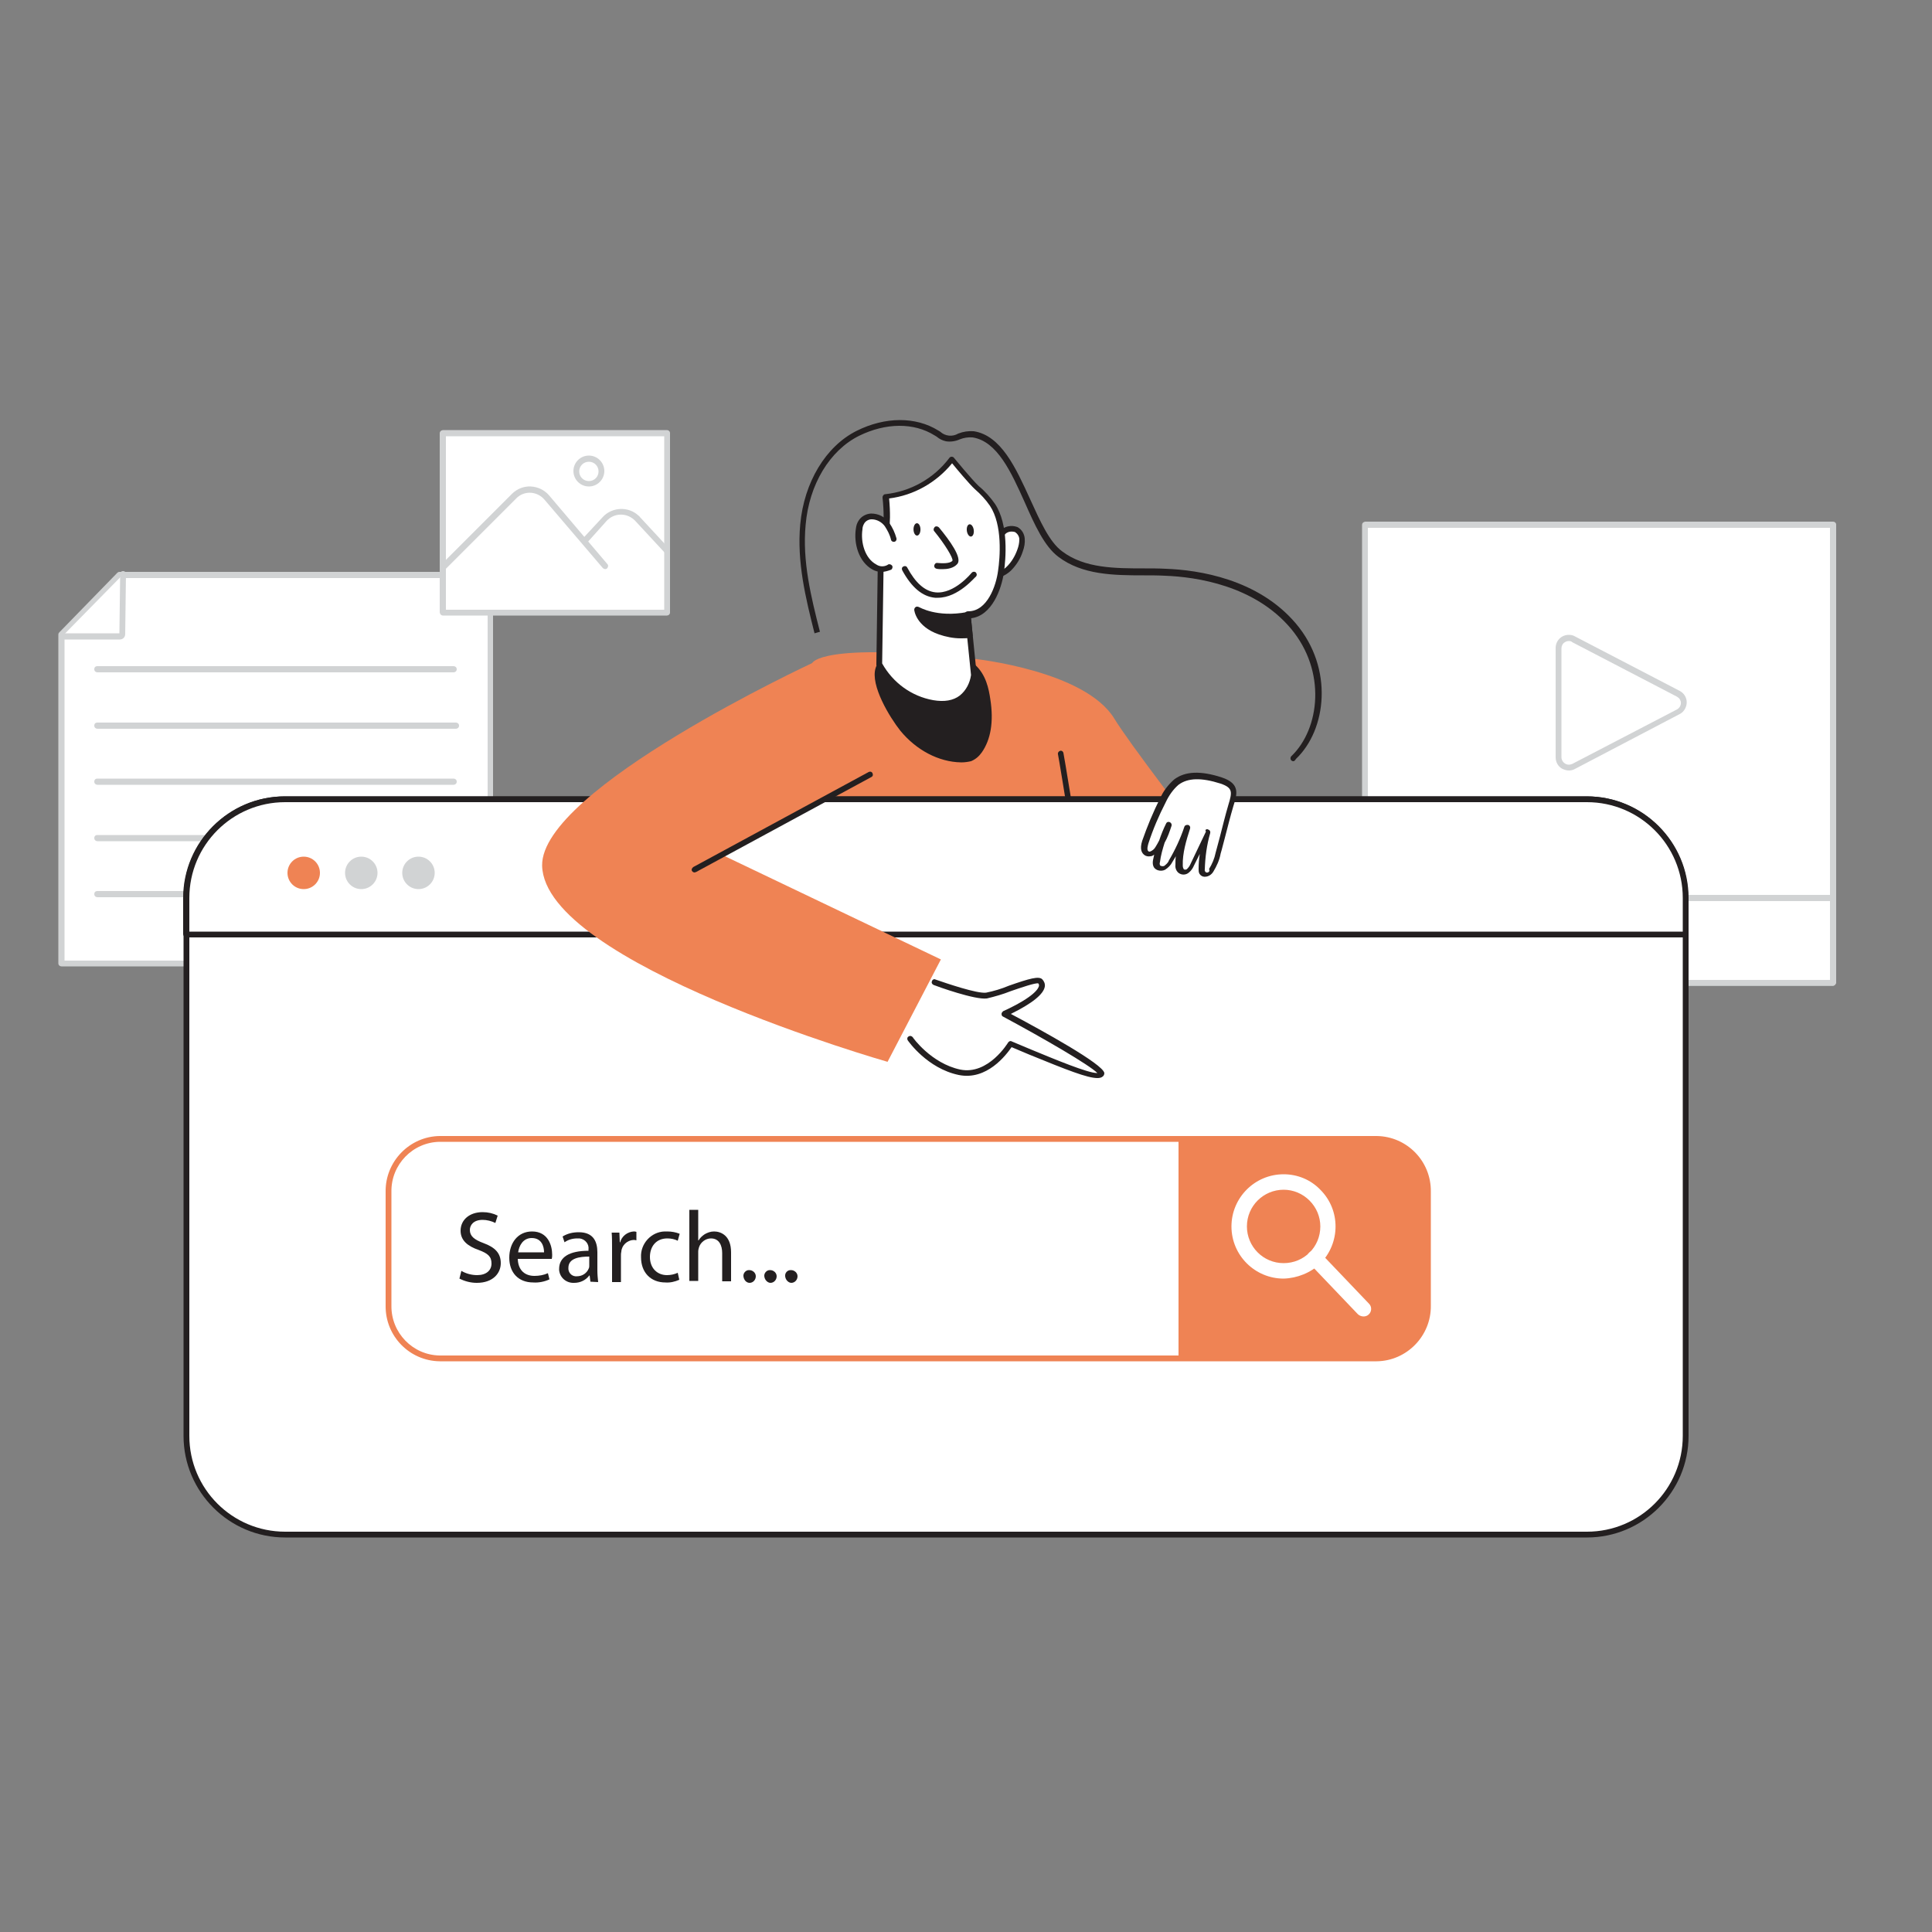 <svg transform="scale(1)" version="1.1" id="ESfws6K92H" xmlns="http://www.w3.org/2000/svg" xmlns:xlink="http://www.w3.org/1999/xlink" x="0px" y="0px" viewBox="0 0 500 500" xml:space="preserve" class="pbimage_pbimage__wrapper__image__0LEis false"><rect x="0" y="0" width="500" height="500" fill="#808080" stroke="none"/><title>Search Engine</title><style type="text/css"> .st0{fill:#68E1FD;} .st1{fill:#231F20;} .st2{fill:#FFFFFF;} .st3{fill:#D1D3D4;} .st4{fill:none;}
 .st3{fill:#D1D3D4;}
 .st2{fill:#FFFFFF;}
 .st1{fill:#231F20;}
 .st0{fill:#ef8354;}</style><g id="Character"><path class="st0" d="M252.1,170.5c0,0,28.7,3,36.3,15.5s61.9,81,61.9,81L207.5,266c0,0-7.4-77.8,2.7-94.4
		C210.2,171.6,212.2,166.1,252.1,170.5z" fill="#ef8354"></path><path class="st1" d="M233.5,188.6c3.7,4.6,9.2,7.9,15.1,7.9c0.8,0,1.5-0.1,2.3-0.3c1-0.4,1.9-1.2,2.4-2.1c2.7-3.7,2.8-8.6,2.1-13.1
		c-0.5-3.1-1.4-6.5-3.8-8.6c-2.8-2.5-6.9-2.7-10.6-2.8s-12.4-1.2-13.8,3.4C225.9,177.3,231.1,185.5,233.5,188.6z" fill="#231F20"></path><path class="st1" d="M248.9,197.3h-0.2c-5.8-0.1-11.6-3.2-15.7-8.2l0,0c-2.7-3.4-7.8-11.7-6.4-16.2s8.7-4.3,13-4
		c0.6,0,1.1,0.1,1.6,0.1c4.2,0.1,8.2,0.4,11.1,3s3.6,6.3,4,9c0.9,5.8,0.1,10.4-2.2,13.7c-0.7,1-1.6,1.8-2.8,2.3
		C250.4,197.2,249.6,197.3,248.9,197.3z M234.1,188.1c3.8,4.7,9.2,7.6,14.5,7.7c0.7,0,1.4,0,2-0.2c0.9-0.4,1.6-1,2.1-1.8
		c2.1-2.9,2.8-7.1,2-12.6c-0.4-2.5-1.1-6-3.5-8.1s-6.2-2.5-10.2-2.6c-0.5,0-1,0-1.6-0.1c-3.9-0.2-10.4-0.5-11.5,3
		C226.8,177,231.4,184.8,234.1,188.1L234.1,188.1z" fill="#231F20"></path><path class="st2" d="M257.4,141.4c0.4-1.3,1-2.5,1.9-3.5c0.9-1,2.4-1.4,3.6-0.9c0.9,0.5,1.4,1.4,1.5,2.5c0.1,1-0.1,2-0.5,2.9
		c-0.6,1.8-1.6,3.4-2.9,4.7c-1.3,1.3-3.1,2-5,2" fill="#FFFFFF"></path><path class="st1" d="M256.4,149.9h-0.4c-0.4,0-0.7-0.4-0.7-0.8c0,0,0,0,0,0c0-0.4,0.4-0.7,0.8-0.7c0,0,0,0,0,0
		c1.7,0.1,3.3-0.6,4.5-1.8c1.2-1.2,2.1-2.7,2.7-4.4c0.3-0.8,0.5-1.7,0.5-2.6c0-0.8-0.5-1.5-1.1-1.9c-1-0.3-2.1-0.1-2.7,0.7
		c-0.8,0.9-1.4,2-1.7,3.2c-0.1,0.4-0.6,0.6-1,0.5c0,0,0,0,0,0c-0.4-0.1-0.6-0.6-0.5-0.9c0,0,0,0,0-0.1c0.4-1.4,1.1-2.7,2-3.7
		c1.1-1.2,2.9-1.6,4.5-1c1.1,0.6,1.8,1.7,1.9,3c0.1,1.1-0.1,2.2-0.5,3.3c-0.6,1.9-1.7,3.6-3.1,5C260.2,149,258.3,149.8,256.4,149.9z
		" fill="#231F20"></path><path class="st2" d="M250.4,159.1l1.6,15.7c0,0-0.8,9-10.6,7.2c-5.9-1.1-10.9-4.8-13.8-10.1l0.4-28.2c-0.1-1.2,2.3-5.1,1.2-15.1
		c6.8-0.7,13-4.2,17.1-9.7c0,0,4.6,5.6,6.5,7.4c1.5,1.3,2.9,2.8,4,4.4c3,4.6,2.9,12.1,2.2,17.3C258.4,152.3,255.8,159.2,250.4,159.1
		z" fill="#FFFFFF"></path><path class="st1" d="M243.8,183c-0.9,0-1.7-0.1-2.6-0.2c-6.1-1.1-11.4-5-14.3-10.5c-0.1-0.1-0.1-0.2-0.1-0.3c0,0,0.4-28,0.4-28.2
		c0-0.5,0.1-1.1,0.3-1.6c0.6-1.9,1.7-6,0.9-13.4c0-0.2,0-0.4,0.2-0.6c0.1-0.2,0.3-0.3,0.5-0.3c6.6-0.7,12.6-4.1,16.6-9.4
		c0.1-0.2,0.4-0.3,0.6-0.3c0.2,0,0.5,0.1,0.6,0.3c0,0,4.6,5.6,6.4,7.3c1.6,1.3,3,2.9,4.2,4.6c3.6,5.4,2.8,14.3,2.3,17.8
		c-0.6,4.2-3.1,11.2-8.5,11.8l1.5,14.9v0.1c-0.3,2.5-1.5,4.8-3.4,6.4C247.7,182.5,245.8,183.1,243.8,183z M228.3,171.7
		c2.8,5,7.6,8.5,13.2,9.5c2.9,0.5,5.2,0.1,6.9-1.2c1.6-1.3,2.6-3.2,2.9-5.3l-1.6-15.7c0-0.2,0.1-0.4,0.2-0.6
		c0.2-0.1,0.4-0.2,0.6-0.2h0.1c4.9,0,7.2-6.6,7.7-10.5c0.5-3.4,1.2-11.8-2.1-16.8c-1.1-1.6-2.4-3-3.9-4.3c-1.5-1.4-4.6-5.1-5.9-6.7
		c-4.1,5-9.9,8.3-16.3,9.1c0.7,7.3-0.4,11.3-1,13.3c-0.1,0.4-0.2,0.7-0.3,1.1C228.7,143.6,228.7,143.6,228.3,171.7L228.3,171.7z" fill="#231F20"></path><path class="st1" d="M250.9,164.2c-2.6,0.5-5.2,0.2-7.7-0.8c-5.6-2-5.9-5.8-5.9-5.8s4.7,3,13.1,1.4L250.9,164.2z" fill="#231F20"></path><path class="st1" d="M248.6,165.2c-1.9,0-3.8-0.4-5.6-1c-6-2.1-6.4-6.3-6.4-6.4c0-0.4,0.3-0.8,0.7-0.8c0.2,0,0.3,0,0.5,0.1
		c0.1,0,4.6,2.8,12.5,1.3c0.4-0.1,0.8,0.2,0.9,0.6c0,0,0,0,0,0.1l0.5,5.1c0.1,0.4-0.1,0.8-0.5,0.9c-0.1,0-0.1,0-0.2,0
		C250.1,165.2,249.4,165.2,248.6,165.2z M238.6,159.1c1.1,1.8,2.9,3.1,4.9,3.7c2.1,0.8,4.4,1.1,6.6,0.9l-0.4-3.6
		C246,160.7,242.1,160.4,238.6,159.1L238.6,159.1z" fill="#231F20"></path><path class="st2" d="M242.2,137c0,0,5.8,7.1,4.8,8.5s-4.5,0.9-4.5,0.9" fill="#FFFFFF"></path><path class="st1" d="M243.9,147.3c-0.5,0-1,0-1.5-0.1c-0.4-0.1-0.7-0.4-0.6-0.9c0.1-0.4,0.4-0.7,0.9-0.6c0,0,0,0,0,0
		c1,0.1,3.2,0.2,3.8-0.6c0.2-0.7-2-4.3-4.7-7.6c-0.3-0.3-0.2-0.8,0.1-1.1s0.8-0.2,1.1,0.1c2.8,3.4,6,7.8,4.8,9.4
		C246.8,147.1,245.1,147.3,243.9,147.3z" fill="#231F20"></path><ellipse class="st1" transform="matrix(0.991 -0.133 0.133 0.991 -16.002 34.504)" cx="251.1" cy="137.4" rx="0.9" ry="1.6" fill="#231F20"></ellipse><ellipse class="st1" transform="matrix(1 -1.169344e-02 1.169344e-02 1 -1.586 2.784)" cx="237.3" cy="137" rx="0.9" ry="1.6" fill="#231F20"></ellipse><path class="st2" d="M231.1,139.4c-0.4-1.3-1-2.6-1.8-3.8c-0.9-1.3-2.5-2.1-4.1-2.1c-1,0-1.9,0.5-2.5,1.3c-0.3,0.6-0.6,1.2-0.6,1.9
		c-0.5,3.5,0.6,8.1,3.9,9.9c1.1,0.7,2.6,0.7,3.7,0.1" fill="#FFFFFF"></path><path class="st1" d="M228.2,148c-0.9,0-1.7-0.2-2.4-0.6c-3.6-2-4.9-6.8-4.3-10.6c0.1-0.8,0.3-1.5,0.8-2.2c0.7-1,1.8-1.6,3.1-1.7
		c1.9,0,3.6,0.8,4.7,2.4c0.9,1.2,1.5,2.6,1.9,4c0.1,0.4-0.1,0.8-0.5,0.9c-0.4,0.1-0.8-0.1-0.9-0.5c-0.3-1.3-0.9-2.4-1.6-3.5
		c-0.8-1.1-2.1-1.8-3.4-1.8c-0.8,0-1.5,0.4-1.9,1c-0.3,0.5-0.5,1-0.5,1.6c-0.5,3.3,0.6,7.5,3.6,9.1c0.9,0.6,2,0.6,2.9,0.1
		c0.3-0.3,0.8-0.2,1.1,0.1c0.3,0.3,0.2,0.8-0.1,1.1C229.7,147.8,228.9,148,228.2,148z" fill="#231F20"></path><path class="st1" d="M285,259.8c-3.5-21.9-10.2-63.5-10.5-64.8" fill="#231F20"></path><path class="st1" d="M285,260.5c-0.4,0-0.7-0.3-0.7-0.6c-4.1-25.4-10.2-63.5-10.5-64.7c-0.1-0.4,0.2-0.8,0.6-0.9
		c0.4-0.1,0.7,0.2,0.8,0.5c0.4,1.6,10.4,64.2,10.5,64.8c0.1,0.4-0.2,0.8-0.6,0.9c0,0,0,0,0,0L285,260.5z" fill="#231F20"></path><polygon class="st2" points="243,217.6 225.7,217.8 225.2,211.5 241.7,211.3 	" fill="#FFFFFF"></polygon><path class="st1" d="M225.7,218.5c-0.4,0-0.7-0.3-0.8-0.7l-0.5-6.3c0-0.4,0.3-0.8,0.7-0.8c0,0,0,0,0.1,0l16.6-0.2
		c0.4,0,0.7,0.3,0.7,0.6l1.2,6.3c0,0.2,0,0.4-0.2,0.6c-0.1,0.2-0.3,0.3-0.6,0.3L225.7,218.5L225.7,218.5z M226,212.2l0.4,4.8
		l15.7-0.1l-0.9-4.8L226,212.2z" fill="#231F20"></path><path class="st2" d="M252,148.5c0,0-10.3,13-17.9-1.4" fill="#FFFFFF"></path><path class="st1" d="M242.7,154.7c-0.2,0-0.5,0-0.7,0c-3.3-0.3-6.1-2.7-8.5-7.1c-0.2-0.4-0.1-0.8,0.3-1s0.8-0.1,1,0.3
		c2.1,3.9,4.5,6.1,7.3,6.4c4.9,0.5,9.3-5,9.4-5.1c0.3-0.3,0.7-0.3,1-0.1c0.3,0.3,0.4,0.7,0.1,1.1
		C252.4,149.2,248.1,154.7,242.7,154.7z" fill="#231F20"></path><path class="st1" d="M334.7,197c-0.2,0-0.4-0.1-0.5-0.2c-0.3-0.3-0.3-0.8,0-1.1c7.4-7.1,9.1-22-0.1-33
		c-9.4-11.2-24.5-13.4-32.6-13.7c-1.8-0.1-3.7-0.1-5.4-0.1c-7.9,0-16-0.1-22.2-4.8c-3.6-2.7-6.1-8.2-8.7-14.1
		c-3.5-7.8-7.1-15.8-13.5-16.8c-1.1-0.1-2.3,0.1-3.3,0.5c-1.1,0.5-2.4,0.7-3.6,0.5c-0.9-0.2-1.7-0.6-2.4-1.2l-0.5-0.3
		c-5.4-3.4-12.7-3.3-19.6,0.1c-7.6,3.8-12.9,12.6-13.8,23c-0.9,9.4,1.4,18.7,3.7,27.7l-1.4,0.4l0.7-0.2l-0.7,0.2
		c-2.3-9.1-4.6-18.5-3.7-28.2c1-10.9,6.6-20.2,14.6-24.2c7.4-3.7,15.3-3.7,21.1-0.1l0.5,0.3c1.3,1.2,3.2,1.4,4.7,0.5
		c1.3-0.5,2.6-0.7,4-0.6c7.1,1.1,10.9,9.5,14.6,17.6c2.6,5.7,5,11.1,8.3,13.5c5.8,4.4,13.7,4.4,21.4,4.4c1.7,0,3.6,0,5.4,0.1
		c8.4,0.3,23.9,2.6,33.7,14.2s7.9,27.5,0,35C335.1,196.9,334.9,197,334.7,197z" fill="#231F20"></path></g><g id="Backgrouhd"><rect class="st2" x="353.3" y="135.8" width="121.1" height="118.5"></rect><path class="st3" d="M474.4,255.1H353.3c-0.4,0-0.7-0.3-0.8-0.8V135.8c0-0.4,0.3-0.7,0.8-0.8h121.1c0.4,0,0.8,0.3,0.8,0.8v118.5
		C475.1,254.7,474.8,255.1,474.4,255.1L474.4,255.1z M354,253.6h119.6v-117H354V253.6z"></path><rect class="st2" x="353.3" y="232.4" width="121.1" height="21.9"></rect><path class="st3" d="M474.4,255.1H353.3c-0.4,0-0.7-0.3-0.8-0.8v-21.9c0-0.4,0.3-0.7,0.8-0.8h121.1c0.4,0,0.8,0.3,0.8,0.8v21.9
		C475.1,254.7,474.8,255.1,474.4,255.1L474.4,255.1z M354,253.6h119.6v-20.4H354V253.6z"></path><path class="st2" d="M434.4,184.2l-27.1,14.1c-1.3,0.7-2.9,0.2-3.6-1.1c-0.2-0.4-0.3-0.8-0.3-1.2v-28.3c0-1.5,1.2-2.7,2.6-2.7
		c0.4,0,0.9,0.1,1.2,0.3l27.1,14.1c1.3,0.7,1.8,2.3,1.1,3.6C435.2,183.6,434.8,184,434.4,184.2z"></path><path class="st3" d="M406,199.4c-0.6,0-1.2-0.2-1.8-0.5c-1-0.6-1.6-1.7-1.6-2.9v-28.3c0-1.9,1.5-3.4,3.4-3.4c0.6,0,1.1,0.1,1.6,0.4
		l27.1,14.1c1.7,0.9,2.3,2.9,1.4,4.6c-0.3,0.6-0.8,1.1-1.4,1.4l0,0L407.6,199C407.1,199.3,406.5,199.4,406,199.4z M406,165.9
		c-0.4,0-0.7,0.1-1,0.3c-0.6,0.3-0.9,1-0.9,1.6V196c0,1,0.9,1.9,1.9,1.9c0.3,0,0.6-0.1,0.9-0.2l27.1-14.1c0.9-0.5,1.3-1.6,0.8-2.5
		c-0.2-0.4-0.5-0.6-0.8-0.8l-27.1-14.1C406.6,165.9,406.3,165.9,406,165.9z M434.4,184.2L434.4,184.2z"></path><polygon class="st2" points="126.9,249.4 15.9,249.4 15.9,164.3 31.1,148.8 126.9,148.8 	"></polygon><path class="st3" d="M126.9,250.1h-111c-0.4,0-0.8-0.3-0.8-0.8v-85.1c0-0.2,0.1-0.4,0.2-0.5l15.1-15.5c0.1-0.1,0.3-0.2,0.5-0.2
		h95.9c0.4,0,0.7,0.3,0.8,0.8v100.5C127.7,249.8,127.4,250.1,126.9,250.1z M16.7,248.6h109.5v-99H31.4l-14.7,15L16.7,248.6z"></path><path class="st3" d="M117.4,217.7H25.2c-0.4,0-0.8-0.3-0.8-0.8s0.3-0.8,0.8-0.8h92.2c0.4,0,0.8,0.3,0.8,0.8
		S117.8,217.7,117.4,217.7z"></path><path class="st3" d="M25.2,232.2c-0.4,0-0.8-0.3-0.8-0.8s0.3-0.8,0.8-0.8h92.2c0.4,0,0.8,0.3,0.8,0.8s-0.3,0.8-0.8,0.8H25.2z"></path><path class="st2" d="M31.9,148.6l-0.2,15.5c0,0.3-0.3,0.6-0.6,0.6H16.1"></path><path class="st3" d="M31,165.5H16.1c-0.4,0-0.8-0.3-0.8-0.8s0.3-0.8,0.8-0.8h14.8l0.2-15.4c0-0.4,0.3-0.7,0.7-0.7c0,0,0.1,0,0.1,0
		c0.4,0,0.7,0.3,0.7,0.8l-0.2,15.5C32.4,164.9,31.8,165.5,31,165.5z"></path><path class="st3" d="M117.4,174H25.2c-0.4,0-0.8-0.3-0.8-0.8s0.3-0.8,0.8-0.8h92.2c0.4,0,0.8,0.3,0.8,0.8S117.8,174,117.4,174z"></path><path class="st3" d="M118,188.6H25.2c-0.4,0-0.8-0.3-0.8-0.8s0.3-0.8,0.8-0.8H118c0.4,0,0.8,0.3,0.8,0.8S118.4,188.6,118,188.6z"></path><path class="st3" d="M117.4,203.1H25.2c-0.4,0-0.8-0.3-0.8-0.8s0.3-0.8,0.8-0.8h92.2c0.4,0,0.8,0.3,0.8,0.8
		S117.8,203.1,117.4,203.1z"></path><rect class="st2" x="114.7" y="112.2" width="58" height="46.4"></rect><path class="st3" d="M172.6,159.3h-58c-0.4,0-0.7-0.3-0.8-0.8v-46.4c0-0.4,0.3-0.7,0.8-0.8h58c0.4,0,0.8,0.3,0.8,0.8v46.4
		C173.4,159,173,159.3,172.6,159.3z M115.4,157.8h56.5v-44.9h-56.5V157.8z"></path><path class="st3" d="M114.8,147.3c-0.2,0-0.4-0.1-0.5-0.2c-0.3-0.3-0.3-0.8,0-1.1l18.2-18.2c1.3-1.3,3.1-2,4.9-1.9
		c1.8,0.1,3.5,0.9,4.7,2.3l15.1,17.8c0.3,0.3,0.2,0.8-0.1,1.1c-0.3,0.3-0.8,0.2-1.1-0.1l-15.1-17.7c-1.8-2.1-4.9-2.4-7-0.6
		c-0.1,0.1-0.2,0.2-0.3,0.3l-18.2,18.2C115.2,147.3,115,147.3,114.8,147.3z"></path><path class="st3" d="M172.6,143.2c-0.2,0-0.4-0.1-0.6-0.2l-7.6-8.2c-1.9-2-5-2.2-7.1-0.3c-0.1,0.1-0.2,0.2-0.3,0.3l-5.1,5.7
		c-0.3,0.3-0.8,0.3-1.1,0c-0.3-0.3-0.3-0.8,0-1.1l5.2-5.6c2.4-2.6,6.6-2.8,9.2-0.4c0.1,0.1,0.3,0.2,0.4,0.4l7.6,8.2
		c0.3,0.3,0.2,0.8-0.1,1.1C173.1,143.1,172.9,143.2,172.6,143.2L172.6,143.2z"></path><circle class="st2" cx="152.4" cy="121.9" r="3.2"></circle><path class="st3" d="M152.4,125.9c-2.2,0-4-1.8-4-4s1.8-4,4-4s4,1.8,4,4S154.6,125.9,152.4,125.9z M152.4,119.5
		c-1.4,0-2.5,1.1-2.5,2.5s1.1,2.5,2.5,2.5c1.4,0,2.5-1.1,2.5-2.5S153.8,119.5,152.4,119.5L152.4,119.5z"></path></g><g id="search_box"><path class="st2" d="M436.2,232.4v139.2c0,14.1-11.4,25.6-25.6,25.6H73.8c-14.1,0-25.5-11.4-25.5-25.5c0,0,0,0,0,0V232.4
		c0-14.1,11.4-25.6,25.5-25.6h336.9C424.8,206.9,436.2,218.3,436.2,232.4z"></path><path class="st1" d="M410.7,397.9H73.8c-14.5,0-26.3-11.8-26.3-26.3V232.4c0-14.5,11.8-26.3,26.3-26.3h336.9
		c14.5,0,26.3,11.8,26.3,26.3v139.2C437,386.1,425.2,397.9,410.7,397.9z M73.8,207.6c-13.7,0-24.8,11.1-24.8,24.8v139.2
		c0,13.7,11.1,24.8,24.8,24.8h336.9c13.7,0,24.8-11.1,24.8-24.8V232.4c0-13.7-11.1-24.8-24.8-24.8H73.8z"></path><path class="st2" d="M436.2,232.4v9.4h-388v-9.4c0-14.1,11.4-25.6,25.6-25.6h336.9C424.8,206.9,436.2,218.3,436.2,232.4z"></path><path class="st1" d="M436.2,242.6h-388c-0.4,0-0.7-0.3-0.8-0.8v-9.4c0-14.5,11.8-26.3,26.3-26.3h336.9c14.5,0,26.3,11.8,26.3,26.3
		v9.4C437,242.2,436.7,242.6,436.2,242.6C436.2,242.6,436.2,242.6,436.2,242.6z M49,241.1h386.5v-8.7c0-13.7-11.1-24.8-24.8-24.8
		H73.8c-13.7,0-24.8,11.1-24.8,24.8V241.1z"></path><path class="st2" d="M113.8,294.7c-7.4,0.1-13.3,6.2-13.2,13.6v29.5c-0.1,7.4,5.8,13.5,13.2,13.6h242.5c7.4-0.1,13.3-6.2,13.2-13.6
		v-29.5c0.1-7.4-5.8-13.5-13.2-13.6H113.8z"></path><path class="st0" d="M356.3,352.3H113.8c-7.8-0.1-14.1-6.5-14-14.4v-29.5c-0.1-7.8,6.2-14.3,14-14.4h242.5
		c7.8,0.1,14.1,6.5,14,14.4v29.5C370.4,345.7,364.1,352.2,356.3,352.3z M113.8,295.5c-7,0.1-12.6,5.9-12.5,12.9v29.5
		c-0.1,7,5.5,12.8,12.5,12.9h242.5c7-0.1,12.6-5.9,12.5-12.9v-29.5c0.1-7-5.5-12.8-12.5-12.9L113.8,295.5z"></path><path class="st0" d="M370.2,308.8v28.7c0,7.7-6.2,13.9-13.9,13.9H305v-56.5h51.3C364,294.9,370.2,301.1,370.2,308.8z"></path><path class="st2" d="M332.2,330.9c-7.4,0-13.5-6-13.5-13.5c0-7.4,6-13.5,13.5-13.5c3.6,0,7,1.4,9.5,4l0,0c5.3,5.3,5.2,13.8,0,19.1
		C339.2,329.4,335.7,330.8,332.2,330.9z M332.2,307.9c-5.2,0-9.5,4.2-9.5,9.5c0,5.2,4.2,9.5,9.5,9.5s9.5-4.2,9.5-9.5
		c0-2.5-1-4.9-2.8-6.7l0,0C337.1,308.9,334.7,307.9,332.2,307.9L332.2,307.9z"></path><path class="st2" d="M352.9,340.7c-0.5,0-1.1-0.2-1.5-0.6l-12.6-13.2c-0.8-0.8-0.7-2.1,0.1-2.8s2.1-0.7,2.8,0.1l0,0l12.6,13.2
		c0.8,0.8,0.7,2.1-0.1,2.8C353.9,340.5,353.4,340.7,352.9,340.7L352.9,340.7z"></path><circle class="st0" cx="78.6" cy="225.9" r="4.2"></circle><circle class="st3" cx="93.5" cy="225.9" r="4.2"></circle><circle class="st3" cx="108.3" cy="225.9" r="4.2"></circle><path class="st1" d="M119.4,328.9c1.2,0.7,2.6,1.1,4.1,1.1c2.3,0,3.7-1.2,3.7-3s-0.9-2.6-3.3-3.5c-2.9-1-4.7-2.5-4.7-5
		c0-2.8,2.3-4.8,5.7-4.8c1.4,0,2.7,0.3,3.9,0.9l-0.6,1.9c-1-0.5-2.2-0.8-3.3-0.8c-2.4,0-3.3,1.4-3.3,2.6c0,1.6,1.1,2.5,3.5,3.4
		c3,1.1,4.5,2.6,4.5,5.2s-2,5.1-6.2,5.1c-1.6,0-3.1-0.4-4.5-1.1L119.4,328.9z"></path><path class="st1" d="M134,325.8c0.1,3.1,2,4.4,4.3,4.4c1.2,0,2.4-0.2,3.5-0.7l0.4,1.6c-1.3,0.6-2.8,0.9-4.2,0.8
		c-3.9,0-6.2-2.6-6.2-6.4s2.2-6.8,5.9-6.8c4.1,0,5.2,3.6,5.2,6c0,0.4,0,0.7-0.1,1.1L134,325.8z M140.8,324.1c0-1.5-0.6-3.7-3.2-3.7
		c-2.3,0-3.3,2.1-3.5,3.7H140.8z"></path><path class="st1" d="M152.8,331.7l-0.2-1.6h-0.1c-0.9,1.2-2.3,1.9-3.9,1.9c-2,0.1-3.7-1.3-3.9-3.3c0-0.1,0-0.2,0-0.3
		c0-3.1,2.7-4.7,7.6-4.7v-0.3c0.2-1.4-0.8-2.7-2.3-2.9c-0.2,0-0.4,0-0.6,0c-1.2,0-2.3,0.3-3.3,1l-0.5-1.5c1.3-0.8,2.7-1.1,4.2-1.1
		c3.9,0,4.8,2.6,4.8,5.2v4.7c0,1,0.1,2,0.2,3L152.8,331.7z M152.5,325.2c-2.5,0-5.4,0.4-5.4,2.9c-0.1,1.1,0.7,2.1,1.8,2.2
		c0.1,0,0.3,0,0.4,0c1.4,0,2.6-0.8,3.1-2.1c0.1-0.2,0.1-0.5,0.1-0.7V325.2z"></path><path class="st1" d="M158.4,323c0-1.5,0-2.8-0.1-4h2l0.1,2.5h0.1c0.4-1.6,1.9-2.7,3.5-2.8c0.2,0,0.4,0,0.7,0.1v2.2
		c-0.3-0.1-0.5-0.1-0.8-0.1c-1.6,0.1-3,1.4-3.1,3c-0.1,0.4-0.1,0.7-0.1,1.1v6.8h-2.3L158.4,323z"></path><path class="st1" d="M175.8,331.2c-1.1,0.5-2.4,0.8-3.6,0.7c-3.8,0-6.3-2.6-6.3-6.5c-0.2-3.5,2.6-6.6,6.1-6.7c0.2,0,0.5,0,0.7,0
		c1.1,0,2.2,0.2,3.2,0.6l-0.5,1.8c-0.8-0.4-1.7-0.6-2.7-0.6c-2.9,0-4.5,2.1-4.5,4.8c0,2.9,1.9,4.7,4.4,4.7c1,0,1.9-0.2,2.8-0.6
		L175.8,331.2z"></path><path class="st1" d="M178.4,313.1h2.3v7.9h0.1c0.4-0.7,1-1.2,1.6-1.6c0.7-0.4,1.5-0.7,2.4-0.7c1.7,0,4.4,1,4.4,5.4v7.5h-2.3v-7.3
		c0-2-0.8-3.8-2.9-3.8c-1.4,0-2.7,1-3.1,2.3c-0.1,0.3-0.2,0.7-0.2,1.1v7.6h-2.3V313.1z"></path><path class="st1" d="M192.4,330.3c-0.1-0.8,0.6-1.6,1.4-1.6c0,0,0.1,0,0.1,0c0.9,0,1.7,0.7,1.7,1.6c0,0.9-0.7,1.7-1.6,1.7
		C193.2,332,192.5,331.3,192.4,330.3C192.4,330.4,192.4,330.4,192.4,330.3z"></path><path class="st1" d="M197.8,330.3c-0.1-0.8,0.6-1.6,1.4-1.6c0,0,0.1,0,0.1,0c0.9,0,1.7,0.7,1.7,1.6c0,0.9-0.7,1.7-1.6,1.7
		C198.7,332,197.9,331.3,197.8,330.3C197.8,330.4,197.8,330.4,197.8,330.3z"></path><path class="st1" d="M203.2,330.3c-0.1-0.9,0.6-1.6,1.4-1.6c0,0,0.1,0,0.1,0c0.9,0,1.7,0.7,1.7,1.6c0,0.9-0.7,1.7-1.6,1.7
		C204.1,332,203.3,331.3,203.2,330.3C203.3,330.4,203.3,330.4,203.2,330.3z"></path></g><g id="character_hand"><path class="st2" d="M241.8,254.2c0,0,10.4,3.8,13.5,3.4c3.1-0.4,12.7-4.7,13.9-3.7s0.8,3.8-9.3,8.4c0,0,26.6,14.1,25.1,15.7
		s-13.1-3.7-23.4-7.9c0,0-5.4,9-13.2,7.4s-12.7-8.6-12.7-8.6"></path><path class="st1" d="M284,279c-2.6,0-7.9-2.1-17.7-6.1l-4.5-1.9c-1.4,2-6.4,8.7-13.7,7.2c-8.1-1.7-13-8.7-13.2-9
		c-0.2-0.4-0.1-0.8,0.3-1c0.3-0.2,0.7-0.1,1,0.2c0,0.1,4.8,6.8,12.3,8.4c7.3,1.5,12.4-7,12.4-7c0.2-0.3,0.6-0.5,0.9-0.3l5,2.1
		c6.3,2.6,14.7,6.1,17.1,6.1h0.1c-2.1-2.1-13.6-8.8-24.4-14.6c-0.3-0.1-0.4-0.4-0.4-0.7c0-0.3,0.2-0.5,0.4-0.7
		c8.3-3.8,9.2-6,9.3-6.6c0-0.2,0-0.4-0.2-0.6c-0.7-0.2-4.5,1.1-7.1,2c-2,0.8-4.1,1.4-6.2,1.9c-3.1,0.4-12.8-3.1-13.8-3.5
		c-0.4-0.2-0.6-0.6-0.4-1c0.1-0.4,0.6-0.6,0.9-0.4c2.9,1,10.8,3.7,13.1,3.4c2-0.4,4-1,5.9-1.8c5.4-1.9,7.7-2.5,8.6-1.7
		c0.5,0.5,0.8,1.2,0.7,1.9c-0.3,2-3.3,4.4-8.8,7.1c8.1,4.3,23.9,13,24.2,15.3c0,0.3-0.1,0.6-0.3,0.8C285.1,278.9,284.6,279,284,279z
		"></path><path class="st2" d="M316,202c-3.8-1.2-8.4-2-11.6,0.4c-1.5,1.3-2.7,2.9-3.5,4.8c-1.8,3.5-3.3,7.1-4.6,10.8c-0.3,1-0.5,2.2,0.3,2.8
		c1,0.7,2.3-0.4,2.9-1.5c1.2-1.9,2.1-3.9,2.7-6c-1.4,3-2.4,6.2-3,9.5c-0.1,0.4-0.1,0.8,0,1.2c0.4,0.7,1.3,0.9,2,0.5
		c0.7-0.4,1.2-1,1.6-1.7c1.7-2.8,3-5.8,4.1-8.9c-1,3.2-2,6.5-1.9,9.9c-0.1,0.6,0.1,1.1,0.5,1.6c0.5,0.4,1.3,0.3,1.8-0.1
		c0.5-0.4,0.8-1,1.1-1.6l4-8.4c-0.8,3.1-1.3,6.4-1.4,9.6c0,0.3,0,0.5,0.1,0.8c0.5,0.9,1.8,0.3,2.4-0.5c0.9-1.4,1.5-2.8,1.8-4.4
		c1.1-4.1,2-8.3,3.3-12.4C319.6,205.1,320,203.3,316,202z"></path><path class="st1" d="M311.8,226.9h-0.1c-0.5,0-1-0.3-1.3-0.8c-0.2-0.4-0.2-0.8-0.2-1.2c0-1.3,0.1-2.6,0.3-3.9l-1.5,3
		c-0.3,0.7-0.7,1.3-1.3,1.8c-0.8,0.7-1.9,0.7-2.7,0.1c-0.6-0.5-0.9-1.3-0.8-2.1c0-0.7,0-1.5,0.1-2.2c-0.3,0.5-0.6,1-0.9,1.5
		c-0.4,0.8-1.1,1.5-1.9,2c-0.6,0.3-1.3,0.3-1.9,0.1c-0.5-0.2-0.9-0.5-1.1-1c-0.2-0.5-0.2-1.1-0.1-1.6c0.1-0.5,0.2-1,0.3-1.4
		c-0.3,0.2-0.6,0.4-1,0.4c-0.5,0.1-1.1,0-1.5-0.3c-0.7-0.5-1.3-1.5-0.6-3.7c1.3-3.7,2.8-7.4,4.6-10.9c0.8-1.9,2.1-3.6,3.7-5
		c2.8-2.1,6.8-2.3,12.3-0.5c4.8,1.6,4,4.3,3,7.4c-0.8,2.7-1.5,5.5-2.2,8.2c-0.4,1.4-0.7,2.8-1.1,4.1c-0.3,1.7-1,3.2-1.9,4.7
		C313.5,226.4,312.7,226.9,311.8,226.9z M312.4,214.6c0.1,0,0.2,0,0.3,0.1c0.4,0.1,0.6,0.5,0.5,0.9c-0.9,3.1-1.3,6.2-1.4,9.4
		c-0.1,0.3,0.1,0.7,0.4,0.8c0.3,0.1,0.7-0.1,0.8-0.4c0-0.2,0-0.3-0.1-0.5c0.8-1.3,1.4-2.7,1.7-4.2c0.4-1.4,0.7-2.7,1.1-4.1
		c0.7-2.7,1.4-5.6,2.2-8.3c1-3.3,1.2-4.4-2-5.5c-5-1.6-8.5-1.5-10.9,0.3c-1.4,1.2-2.5,2.8-3.3,4.5c-1.8,3.5-3.3,7-4.5,10.7
		c-0.1,0.4-0.5,1.6,0,2c0.1,0.1,0.3,0.1,0.4,0.1c0.6-0.2,1.2-0.7,1.5-1.3c0.3-0.5,0.6-1,0.9-1.6c0.5-1.5,1.1-3,1.8-4.4
		c0.2-0.4,0.6-0.5,1-0.3c0.3,0.2,0.5,0.5,0.4,0.9c-0.5,1.5-1,3-1.8,4.4c-0.5,1.6-1,3.3-1.2,5c-0.1,0.3-0.1,0.5,0,0.8
		c0.1,0.1,0.1,0.2,0.3,0.2c0.2,0.1,0.5,0.1,0.8,0c0.5-0.4,1-0.8,1.2-1.4c1.6-2.7,3-5.7,4-8.7c0.1-0.4,0.6-0.6,1-0.5
		c0.4,0.1,0.6,0.5,0.5,0.9c-1,3.1-2,6.4-1.9,9.6c0,0.4,0.1,0.7,0.3,1c0.3,0.1,0.6,0.1,0.8-0.1c0.4-0.4,0.7-0.8,0.9-1.3l4-8.4
		C311.8,214.8,312.1,214.6,312.4,214.6z"></path><path class="st0" d="M210.2,171.6c0,0-70.2,32.6-69.9,52.4c0.5,25.4,89.4,50.8,89.4,50.8l13.8-26.5l-56.7-27.1l41.9-22.9
		L210.2,171.6z"></path><line class="st4" x1="225.2" y1="200.4" x2="179.8" y2="225"></line><path class="st1" d="M179.8,225.8c-0.4,0-0.8-0.3-0.8-0.7c0-0.3,0.2-0.5,0.4-0.7l45.4-24.6c0.4-0.2,0.8-0.1,1,0.3s0.1,0.8-0.3,1
		l-45.4,24.6C180,225.7,179.9,225.7,179.8,225.8z"></path></g></svg>